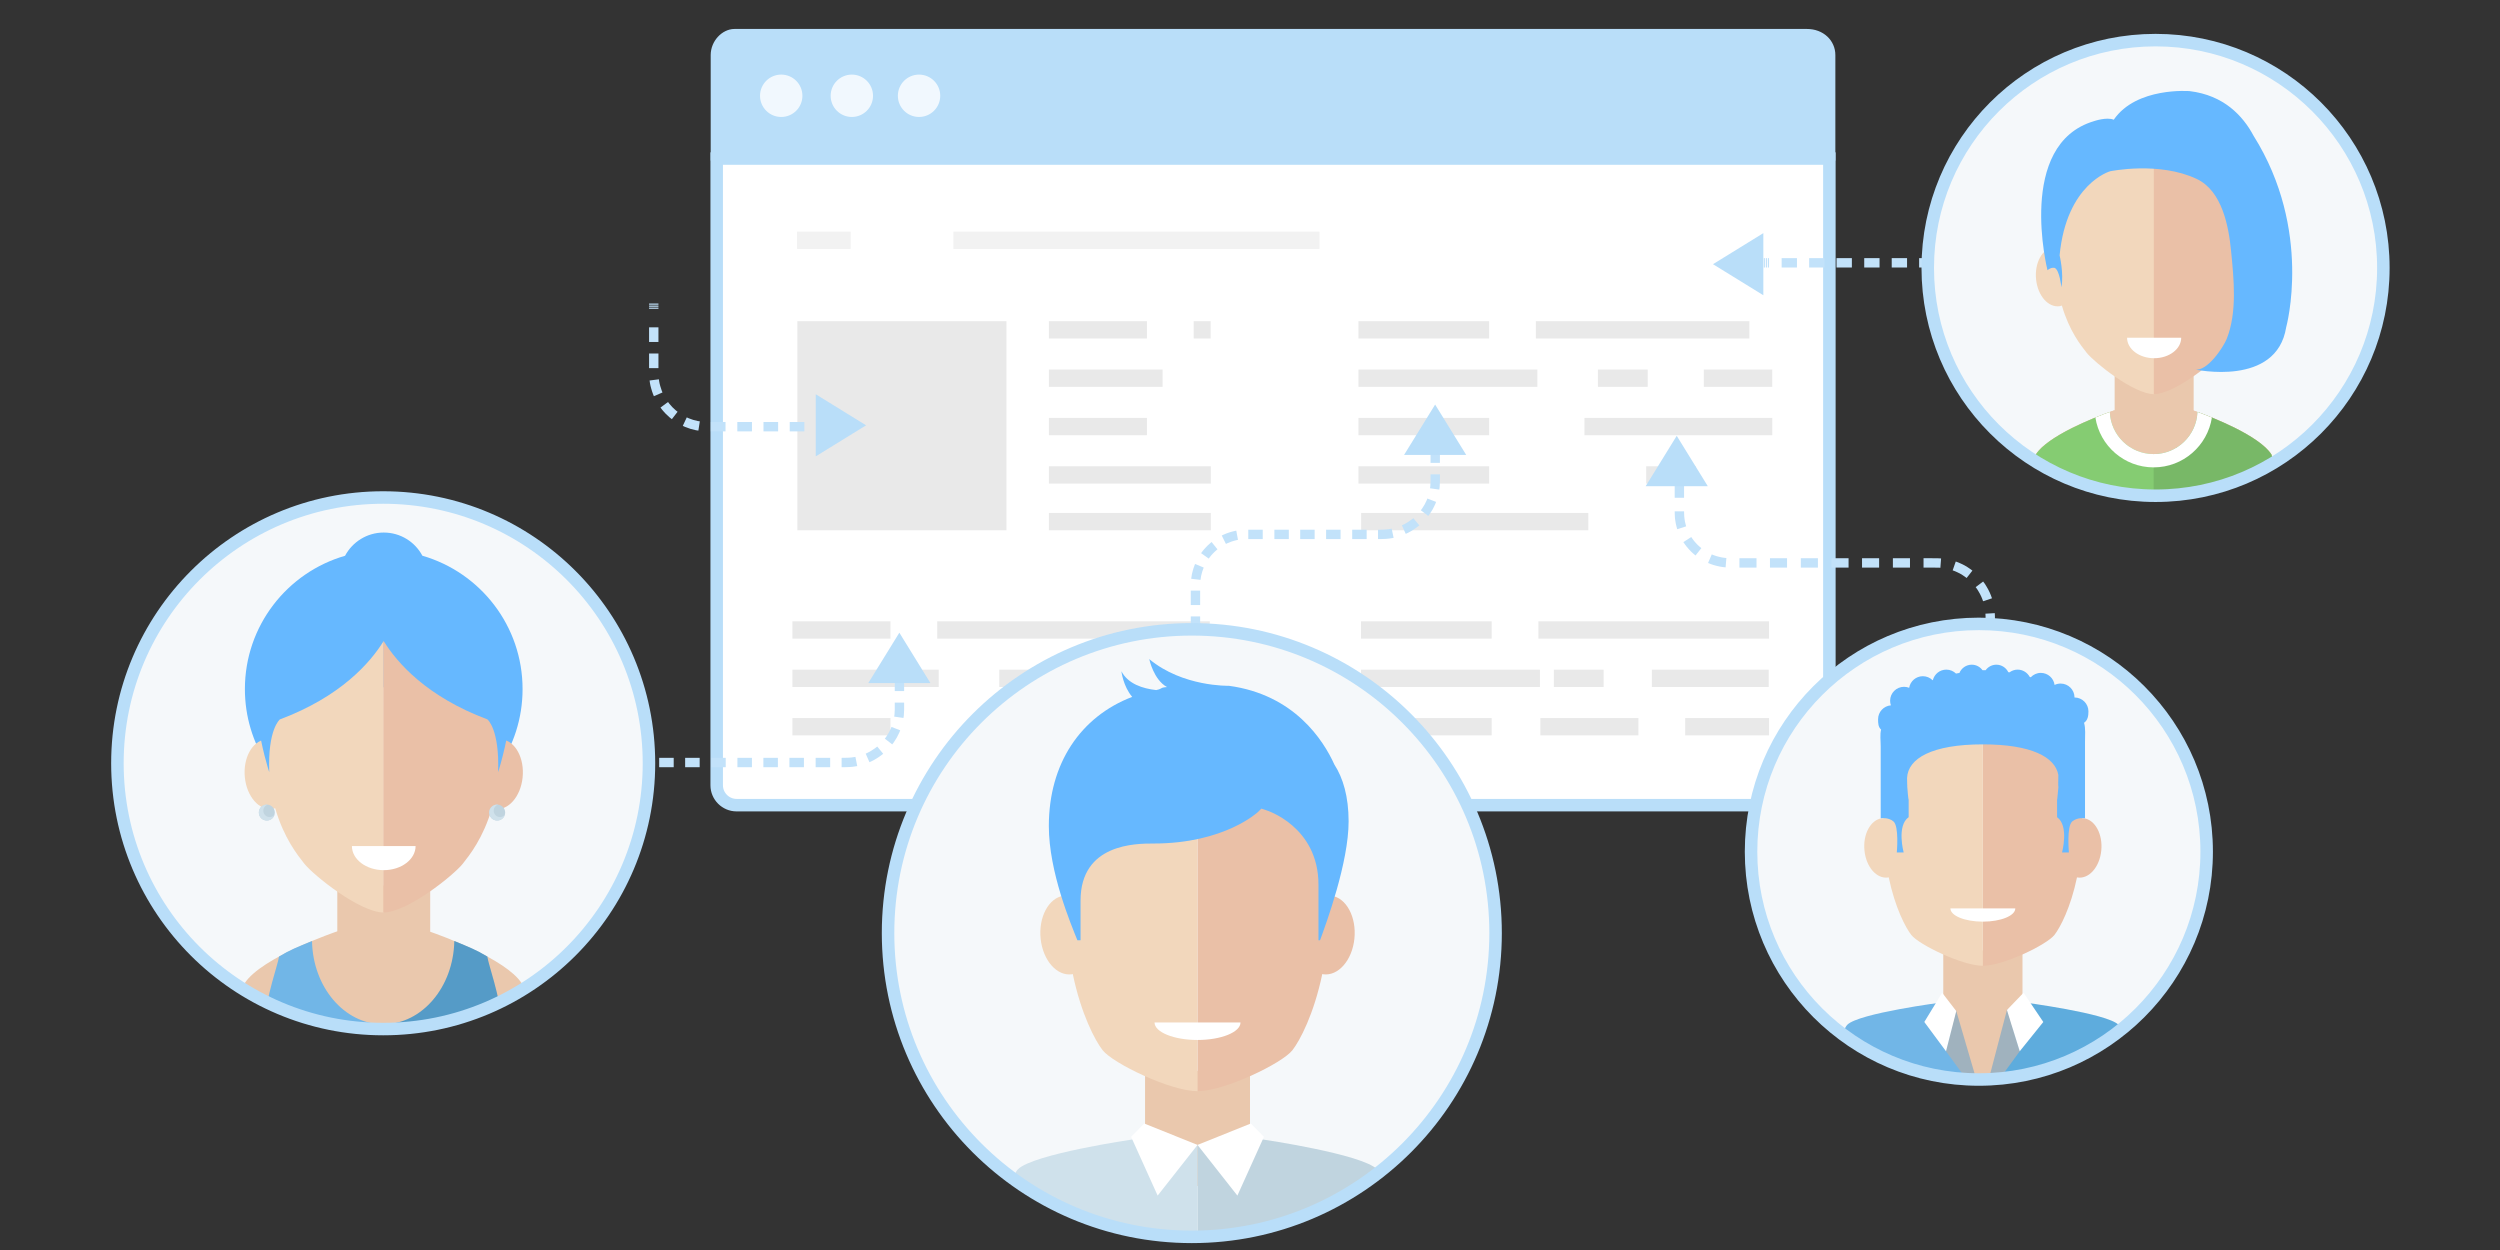 <?xml version="1.0" encoding="utf-8"?>
<!-- Generator: Adobe Illustrator 16.0.0, SVG Export Plug-In . SVG Version: 6.00 Build 0)  -->
<!DOCTYPE svg PUBLIC "-//W3C//DTD SVG 1.1//EN" "http://www.w3.org/Graphics/SVG/1.1/DTD/svg11.dtd">
<svg version="1.1" id="product_experts" xmlns="http://www.w3.org/2000/svg" xmlns:xlink="http://www.w3.org/1999/xlink" x="0px"
	 y="0px" width="400px" height="200px" viewBox="0 0 400 200" enable-background="new 0 0 400 200" xml:space="preserve">
<rect x="0" y="0" width="400" height="200" fill="#333333" stroke="none"/>
<g id="top_browser_47_">
	<path id="browser_viewport_24_" fill="#FFFFFF" stroke="#B9DEF9" stroke-width="2" stroke-miterlimit="10" d="M114.671,125.643
		c0,1.75,1.431,3.181,3.18,3.181h171.666c1.749,0,3.182-1.431,3.182-3.181V25.372H114.671V125.643z"/>
	<path id="top_browser_48_" fill="#B9DEF9" stroke="#B9DEF9" stroke-width="2" stroke-miterlimit="10" d="M289.103,5.633H117.517
		c-1.375,0-2.806,1.431-2.806,3.18v15.888h177.947V8.813C292.658,7.064,291.227,5.633,289.103,5.633z"/>
	<g opacity="0.8">
		<circle id="circle_73_" fill="#FFFFFF" cx="124.995" cy="15.325" r="3.39"/>
		<circle id="circle_72_" fill="#FFFFFF" cx="136.294" cy="15.325" r="3.389"/>
		<circle id="circle_71_" fill="#FFFFFF" cx="147.048" cy="15.325" r="3.389"/>
	</g>
</g>
<g id="content">
	<g>
		<rect x="127.526" y="37.064" opacity="0.6" fill="#E9E9E9" enable-background="new    " width="8.58" height="2.771"/>
		<polygon opacity="0.6" fill="#E9E9E9" enable-background="new    " points="152.537,37.064 152.537,39.835 211.12,39.835 
			211.12,37.064 		"/>
	</g>
	<g>
		<polygon fill="#E9E9E9" points="238.26,54.156 238.26,51.386 217.354,51.386 217.354,54.156 		"/>
		<polygon fill="#E9E9E9" points="279.9,54.156 279.9,51.386 245.738,51.386 245.738,54.156 		"/>
		<polygon fill="#E9E9E9" points="217.354,59.126 217.354,61.896 245.979,61.896 245.979,59.126 		"/>
		<rect x="255.667" y="59.126" fill="#E9E9E9" width="7.966" height="2.77"/>
		<rect x="272.613" y="59.126" fill="#E9E9E9" width="10.946" height="2.77"/>
		<polygon fill="#E9E9E9" points="217.354,66.865 217.354,69.635 238.26,69.635 238.26,66.865 		"/>
		<polygon fill="#E9E9E9" points="253.511,66.865 253.511,69.635 283.561,69.635 283.561,66.865 		"/>
		<polygon fill="#E9E9E9" points="217.354,74.604 217.354,77.375 238.26,77.375 238.26,74.604 		"/>
		<rect x="263.393" y="74.604" fill="#E9E9E9" width="7.961" height="2.771"/>
		<polygon fill="#E9E9E9" points="183.51,54.156 183.51,51.386 167.825,51.386 167.825,54.156 		"/>
		<polygon fill="#E9E9E9" points="190.99,51.386 190.99,54.156 193.732,54.156 193.705,54.156 193.705,51.386 193.732,51.386 		"/>
		<polygon fill="#E9E9E9" points="186.012,61.896 186.012,59.126 167.825,59.126 167.825,61.896 		"/>
		<polygon fill="#E9E9E9" points="183.51,69.635 183.51,66.865 167.825,66.865 167.825,69.635 		"/>
		<polygon fill="#E9E9E9" points="167.825,74.604 167.825,77.375 193.732,77.375 193.732,74.604 		"/>
		<polygon fill="#E9E9E9" points="167.825,82.07 167.825,84.841 193.732,84.841 193.732,82.07 		"/>
		<polygon fill="#E9E9E9" points="142.475,102.182 142.475,99.41 126.789,99.41 126.789,102.182 		"/>
		<polygon fill="#E9E9E9" points="149.955,99.41 149.955,102.182 193.566,102.182 193.566,99.41 		"/>
		<polygon fill="#E9E9E9" points="150.196,109.92 150.196,107.15 126.789,107.15 126.789,109.92 		"/>
		<rect x="159.883" y="107.15" fill="#E9E9E9" width="7.965" height="2.77"/>
		<polygon fill="#E9E9E9" points="193.518,109.92 193.518,107.15 175.564,107.15 175.564,109.92 		"/>
		<polygon fill="#E9E9E9" points="142.475,117.659 142.475,114.889 126.789,114.889 126.789,117.659 		"/>
		<polygon fill="#E9E9E9" points="157.725,117.659 173.413,117.659 173.413,114.889 157.725,114.889 		"/>
		<polygon fill="#E9E9E9" points="180.891,114.889 180.891,117.659 193.566,117.659 193.566,114.889 		"/>
		<polygon fill="#E9E9E9" points="217.784,82.07 217.784,84.841 254.133,84.841 254.133,82.07 		"/>
		<polygon fill="#E9E9E9" points="238.666,102.182 238.666,99.41 217.762,99.41 217.762,102.182 		"/>
		<polygon fill="#E9E9E9" points="271.833,99.41 246.146,99.41 246.146,102.182 254.109,102.182 256.583,102.182 283.046,102.182 
			283.046,99.41 		"/>
		<polygon fill="#E9E9E9" points="230.943,109.92 246.389,109.92 246.389,107.15 217.762,107.15 217.762,109.92 230.702,109.92 		
			"/>
		<rect x="248.619" y="107.15" fill="#E9E9E9" width="7.964" height="2.77"/>
		<polygon fill="#E9E9E9" points="282.998,109.92 282.998,107.15 264.299,107.15 264.299,109.92 		"/>
		<polygon fill="#E9E9E9" points="238.666,117.659 238.666,114.889 217.762,114.889 217.762,117.659 		"/>
		<polygon fill="#E9E9E9" points="246.461,117.659 262.146,117.659 262.146,114.889 256.63,114.889 246.461,114.889 		"/>
		<polygon fill="#E9E9E9" points="269.626,114.889 269.626,117.659 283.046,117.659 283.046,114.889 		"/>
		<rect x="127.578" y="51.386" fill="#E9E9E9" width="33.455" height="33.455"/>
	</g>
</g>
<g>
	<polygon display="none" fill="#B9DEF9" points="174.668,44.859 179.637,36.802 169.699,36.802 	"/>
	<g>
		<g>
			<g>
				<g>
					<g>
						<g>
							<rect x="183.557" y="103.859" fill="none" width="14.998" height="0.981"/>
						</g>
						<rect x="190.523" y="103.932" fill="#C2E2FA" width="1.5" height="0.184"/>
						<rect x="190.523" y="104.259" fill="#C2E2FA" width="1.5" height="0.183"/>
						<rect x="190.523" y="104.585" fill="#C2E2FA" width="1.5" height="0.183"/>
					</g>
				</g>
			</g>
		</g>
		<g>
			<g>
				<g>
					<g>
						<g>
							<path fill="#C2E2FA" d="M190.59,92.604l1.49,0.175c0,0,0.02-0.126,0.049-0.315c0.02-0.19,0.073-0.439,0.145-0.685
								c0.055-0.25,0.14-0.49,0.211-0.668c0.064-0.18,0.108-0.3,0.108-0.3l-1.384-0.579c0,0-0.053,0.145-0.133,0.36
								c-0.085,0.215-0.186,0.505-0.253,0.806c-0.085,0.296-0.149,0.597-0.175,0.826C190.613,92.451,190.59,92.604,190.59,92.604z"
								/>
							<rect x="190.523" y="94.497" fill="#C2E2FA" width="1.5" height="2.311"/>
							<rect x="190.523" y="98.628" fill="#C2E2FA" width="1.5" height="2.312"/>
						</g>
					</g>
					<g>
						<g>
							<rect x="199.725" y="84.754" fill="#C2E2FA" width="2.313" height="1.5"/>
							<path fill="#C2E2FA" d="M195.48,85.685l0.668,1.344c0,0,0.455-0.233,0.94-0.393c0.238-0.092,0.492-0.134,0.675-0.188
								c0.185-0.056,0.313-0.065,0.313-0.065l-0.271-1.475c0,0-0.154,0.014-0.375,0.078c-0.222,0.063-0.527,0.119-0.814,0.228
								C196.027,85.404,195.48,85.686,195.48,85.685z"/>
							<path fill="#C2E2FA" d="M192.175,88.507l1.222,0.87c0,0,0.289-0.424,0.649-0.789c0.163-0.199,0.369-0.354,0.506-0.488
								c0.138-0.134,0.242-0.208,0.242-0.209l-0.94-1.168c0,0.001-0.125,0.092-0.291,0.25c-0.166,0.159-0.41,0.351-0.607,0.586
								C192.523,87.998,192.175,88.506,192.175,88.507z"/>
						</g>
					</g>
					<g>
						<g>
							<rect x="212.176" y="84.754" fill="#C2E2FA" width="2.313" height="1.5"/>
							<rect x="208.031" y="84.754" fill="#C2E2FA" width="2.311" height="1.5"/>
							<rect x="203.9" y="84.754" fill="#C2E2FA" width="2.311" height="1.5"/>
						</g>
					</g>
					<g>
						<g>
							<path fill="#C2E2FA" d="M224.302,84.053l0.616,1.367c0,0,0.594-0.256,1.135-0.608c0.545-0.343,1.043-0.755,1.041-0.756
								l-0.964-1.148c0,0-0.418,0.345-0.875,0.635C224.801,83.839,224.302,84.053,224.302,84.053z"/>
							<path fill="#C2E2FA" d="M220.482,84.754v1.5c0,0,0.55,0.014,1.22-0.031c0.644-0.036,1.276-0.166,1.276-0.166l-0.306-1.469
								c0,0-0.532,0.108-1.071,0.139C221.075,84.765,220.482,84.754,220.482,84.754z"/>
							<rect x="216.352" y="84.754" fill="#C2E2FA" width="2.312" height="1.5"/>
						</g>
					</g>
					<g>
						<g>
							<rect x="228.887" y="71.748" fill="#C2E2FA" width="1.5" height="2.312"/>
							<path fill="#C2E2FA" d="M228.805,78.125l1.484,0.21c0,0,0.031-0.159,0.054-0.4c0.013-0.242,0.028-0.563,0.044-0.886
								c0-0.578,0-1.155,0-1.155h-1.5c0,0,0,0.577,0,1.155c-0.014,0.27-0.027,0.54-0.037,0.742
								C228.831,77.993,228.805,78.125,228.805,78.125z"/>
							<path fill="#C2E2FA" d="M227.328,81.645l1.193,0.907c0,0,0.099-0.128,0.244-0.321c0.129-0.205,0.299-0.479,0.471-0.753
								c0.144-0.289,0.287-0.579,0.395-0.796c0.088-0.227,0.146-0.377,0.146-0.377l-1.399-0.539c0,0-0.049,0.126-0.121,0.314
								c-0.09,0.182-0.21,0.424-0.33,0.665c-0.143,0.229-0.286,0.459-0.394,0.631C227.41,81.537,227.328,81.645,227.328,81.645z"/>
						</g>
					</g>
				</g>
			</g>
		</g>
		<g>
			<g>
				<g>
					<g>
						<rect x="228.887" y="68.937" fill="#C2E2FA" width="1.5" height="0.182"/>
						<rect x="228.887" y="69.262" fill="#C2E2FA" width="1.5" height="0.182"/>
						<rect x="228.887" y="69.586" fill="#C2E2FA" width="1.5" height="0.182"/>
					</g>
				</g>
			</g>
		</g>
	</g>
	<polygon fill="#B9DEF9" points="229.622,64.73 224.652,72.787 234.593,72.787 	"/>
	<g>
		<g>
			<g>
				<g>
					<g>
						<g>
							<rect x="310.724" y="108.859" fill="none" width="14.998" height="0.981"/>
						</g>
						<rect x="317.691" y="108.932" fill="#C2E2FA" width="1.5" height="0.184"/>
						<rect x="317.691" y="109.259" fill="#C2E2FA" width="1.5" height="0.183"/>
						<rect x="317.691" y="109.585" fill="#C2E2FA" width="1.5" height="0.183"/>
					</g>
				</g>
			</g>
		</g>
		<g>
			<g>
				<g>
					<g>
						<g>
							<g>
								<path fill="none" d="M325.722,106.895c0,0,0-3.683,0-7.365v-0.69l-0.008-0.469l-0.029-0.647
									c-0.028-0.857-0.18-1.703-0.343-2.507c-0.347-1.616-0.964-3.036-1.576-4.191c-0.642-1.143-1.299-2.013-1.785-2.595
									c-0.513-0.563-0.805-0.884-0.805-0.884l-10.705,10.504c-0.006,0.004,0.078,0.076,0.152,0.202
									c0.015,0.07,0.069,0.132,0.077,0.211c-0.008,0.042,0.028,0.076,0.012,0.125c0,0.012,0.002,0.023,0.006,0.034
									c0.001,0.019,0.006-0.016,0.006,0.045v0.172v0.689c0,3.683,0,7.366,0,7.366H325.722L325.722,106.895z"/>
							</g>
							<path fill="#C2E2FA" d="M317.294,96.2l1.424-0.472c0,0-0.235-0.729-0.597-1.403c-0.176-0.338-0.388-0.656-0.535-0.901
								c-0.171-0.229-0.284-0.382-0.284-0.382l-1.196,0.904c0,0,0.097,0.129,0.239,0.32c0.121,0.207,0.303,0.473,0.449,0.757
								C317.096,95.59,317.294,96.2,317.294,96.2z"/>
							<path fill="#C2E2FA" d="M317.691,100.891h1.5c0,0,0-0.684,0-1.367c-0.001-0.344-0.002-0.688-0.003-0.945
								c-0.015-0.286-0.023-0.477-0.023-0.477l-1.497,0.087c0,0,0.008,0.159,0.021,0.399c0.001,0.255,0.002,0.596,0.003,0.936
								C317.691,100.207,317.691,100.891,317.691,100.891z"/>
							<rect x="317.691" y="103.044" fill="#C2E2FA" width="1.5" height="2.733"/>
						</g>
					</g>
					<g>
						<g>
							<rect x="302.863" y="89.316" fill="#C2E2FA" width="2.733" height="1.5"/>
							<path fill="#C2E2FA" d="M310.46,90.847l0.114-1.495c-0.093-0.046-2.808-0.035-2.808-0.035v1.5
								C307.768,90.816,310.513,90.809,310.46,90.847z"/>
							<path fill="#C2E2FA" d="M314.662,92.479l0.923-1.182c0,0-0.601-0.471-1.269-0.844c-0.344-0.165-0.682-0.344-0.948-0.446
								c-0.27-0.099-0.447-0.165-0.447-0.165l-0.495,1.416c0,0,0.15,0.055,0.375,0.138c0.226,0.085,0.507,0.238,0.796,0.374
								C314.156,92.084,314.661,92.479,314.662,92.479z"/>
						</g>
					</g>
					<g>
						<g>
							<rect x="288.134" y="89.316" fill="#C2E2FA" width="2.734" height="1.5"/>
							<rect x="293.037" y="89.316" fill="#C2E2FA" width="2.734" height="1.5"/>
							<rect x="297.925" y="89.316" fill="#C2E2FA" width="2.734" height="1.5"/>
						</g>
					</g>
					<g>
						<g>
							<path fill="#C2E2FA" d="M276.096,90.779l0.123-1.494c0,0-0.605-0.047-1.189-0.2c-0.59-0.135-1.146-0.381-1.146-0.382
								l-0.595,1.377c0,0,0.668,0.297,1.376,0.46C275.368,90.725,276.096,90.78,276.096,90.779z"/>
							<rect x="278.309" y="89.316" fill="#C2E2FA" width="2.733" height="1.5"/>
							<rect x="283.195" y="89.316" fill="#C2E2FA" width="2.733" height="1.5"/>
						</g>
					</g>
					<g>
						<g>
							<rect x="267.951" y="76.91" fill="#C2E2FA" width="1.5" height="2.734"/>
							<path fill="#C2E2FA" d="M268.354,84.672l1.43-0.455c0,0-0.038-0.146-0.096-0.364c-0.067-0.215-0.121-0.511-0.16-0.809
								c-0.064-0.295-0.045-0.599-0.067-0.823c-0.019-0.216-0.005-0.416-0.009-0.406h-1.5c0,0-0.01,0.16,0.009,0.438
								c0.024,0.272,0.009,0.64,0.081,0.998c0.049,0.361,0.115,0.72,0.195,0.981C268.309,84.495,268.354,84.672,268.354,84.672z"/>
							<path fill="#C2E2FA" d="M271.282,88.88l0.932-1.175c0-0.001-0.12-0.091-0.286-0.246c-0.175-0.146-0.396-0.353-0.593-0.582
								c-0.413-0.442-0.735-0.954-0.735-0.954l-1.261,0.813c0,0,0.392,0.618,0.888,1.149c0.237,0.275,0.502,0.523,0.711,0.7
								C271.139,88.771,271.283,88.88,271.282,88.88z"/>
						</g>
					</g>
				</g>
			</g>
		</g>
		<g>
			<g>
				<g>
					<g>
						<g>
							<rect x="260.982" y="73.864" fill="none" width="14.998" height="0.978"/>
						</g>
						<rect x="267.951" y="73.937" fill="#C2E2FA" width="1.5" height="0.182"/>
						<rect x="267.951" y="74.262" fill="#C2E2FA" width="1.5" height="0.182"/>
						<rect x="267.951" y="74.586" fill="#C2E2FA" width="1.5" height="0.182"/>
					</g>
				</g>
			</g>
		</g>
	</g>
	<polygon fill="#B9DEF9" points="268.277,69.73 273.246,77.787 263.307,77.787 	"/>
	<polygon fill="#B9DEF9" points="274.076,42.27 282.135,37.301 282.135,47.24 	"/>
	<g>
		<g>
			<g>
				<g>
					<g>
						<g>
							<rect x="101.576" y="114.286" fill="none" width="0.981" height="14.998"/>
						</g>
						<rect x="102.303" y="121.254" fill="#C2E2FA" width="0.182" height="1.5"/>
						<rect x="101.976" y="121.254" fill="#C2E2FA" width="0.182" height="1.5"/>
						<rect x="101.65" y="121.254" fill="#C2E2FA" width="0.182" height="1.5"/>
					</g>
				</g>
			</g>
		</g>
		<g>
			<g>
				<g>
					<g>
						<g>
							<rect x="113.79" y="121.254" fill="#C2E2FA" width="2.324" height="1.5"/>
							<rect x="109.623" y="121.254" fill="#C2E2FA" width="2.324" height="1.5"/>
							<rect x="105.469" y="121.254" fill="#C2E2FA" width="2.323" height="1.5"/>
						</g>
					</g>
					<g>
						<g>
							<rect x="126.307" y="121.254" fill="#C2E2FA" width="2.323" height="1.5"/>
							<rect x="122.14" y="121.254" fill="#C2E2FA" width="2.323" height="1.5"/>
							<rect x="117.986" y="121.254" fill="#C2E2FA" width="2.323" height="1.5"/>
						</g>
					</g>
					<g>
						<g>
							<path fill="#C2E2FA" d="M138.51,120.583l0.604,1.373c0,0,0.146-0.069,0.366-0.173c0.225-0.096,0.502-0.262,0.779-0.432
								c0.554-0.334,1.056-0.748,1.055-0.748l-0.955-1.156c0,0-0.422,0.347-0.887,0.629c-0.232,0.141-0.465,0.283-0.654,0.361
								C138.633,120.525,138.51,120.583,138.51,120.583z"/>
							<path fill="#C2E2FA" d="M134.657,121.254v1.5c0,0,0.145,0,0.363,0c0.206,0.005,0.524-0.007,0.853-0.025
								c0.324-0.006,0.645-0.052,0.885-0.092c0.24-0.037,0.4-0.062,0.4-0.062l-0.29-1.472c0,0-0.134,0.02-0.336,0.049
								c-0.202,0.035-0.471,0.076-0.744,0.078c-0.269,0.017-0.543,0.027-0.768,0.022
								C134.802,121.254,134.657,121.254,134.657,121.254z"/>
							<rect x="130.503" y="121.254" fill="#C2E2FA" width="2.324" height="1.5"/>
						</g>
					</g>
					<g>
						<g>
							<rect x="143.16" y="108.247" fill="#C2E2FA" width="1.5" height="2.323"/>
							<path fill="#C2E2FA" d="M143.072,114.656l1.484,0.216c0,0,0.023-0.161,0.058-0.403c0.012-0.242,0.029-0.568,0.046-0.893
								c0-0.581,0-1.162,0-1.162h-1.5c0,0,0,0.581,0,1.162c-0.014,0.271-0.028,0.541-0.039,0.744
								C143.092,114.521,143.072,114.656,143.072,114.656z"/>
							<path fill="#C2E2FA" d="M141.57,118.186l1.188,0.916c0,0,0.098-0.129,0.245-0.322c0.142-0.197,0.305-0.479,0.477-0.754
								c0.159-0.283,0.292-0.58,0.402-0.799c0.101-0.222,0.151-0.377,0.151-0.377l-1.397-0.545c0,0-0.04,0.129-0.125,0.313
								c-0.093,0.181-0.204,0.43-0.336,0.666c-0.146,0.229-0.28,0.466-0.399,0.631C141.653,118.077,141.57,118.186,141.57,118.186z"
								/>
						</g>
					</g>
				</g>
			</g>
		</g>
		<g>
			<g>
				<g>
					<g>
						<rect x="143.16" y="105.438" fill="#C2E2FA" width="1.5" height="0.183"/>
						<rect x="143.16" y="105.764" fill="#C2E2FA" width="1.5" height="0.182"/>
						<rect x="143.16" y="106.088" fill="#C2E2FA" width="1.5" height="0.182"/>
					</g>
				</g>
			</g>
		</g>
	</g>
	<polygon fill="#B9DEF9" points="143.896,101.23 138.926,109.289 148.866,109.289 	"/>
	<g>
		<g>
			<g>
				<g>
					<g>
						<rect x="103.851" y="49.222" fill="#C2E2FA" width="1.5" height="0.182"/>
						<rect x="103.851" y="48.895" fill="#C2E2FA" width="1.5" height="0.183"/>
						<rect x="103.851" y="48.568" fill="#C2E2FA" width="1.5" height="0.183"/>
					</g>
				</g>
			</g>
		</g>
		<g>
			<g>
				<g>
					<g>
						<g>
							<path fill="#C2E2FA" d="M105.421,60.689l-1.488,0.191c0,0,0.069,0.652,0.259,1.281c0.169,0.631,0.429,1.233,0.429,1.233
								l1.376-0.599c0,0-0.217-0.505-0.359-1.034C105.478,61.236,105.421,60.689,105.421,60.689z"/>
							<rect x="103.851" y="56.56" fill="#C2E2FA" width="1.5" height="2.342"/>
							<rect x="103.851" y="52.374" fill="#C2E2FA" width="1.5" height="2.342"/>
						</g>
					</g>
					<g>
						<g>
							<rect x="113.741" y="67.52" fill="#C2E2FA" width="2.342" height="1.5"/>
							<path fill="#C2E2FA" d="M109.884,66.78l-0.636,1.358c0,0,0.145,0.077,0.371,0.17c0.23,0.083,0.535,0.204,0.845,0.305
								c0.317,0.081,0.634,0.161,0.872,0.221c0.243,0.038,0.404,0.063,0.404,0.063l0.231-1.482c0,0-0.135-0.021-0.338-0.051
								c-0.199-0.051-0.464-0.118-0.73-0.186c-0.258-0.093-0.515-0.186-0.708-0.255C110.004,66.846,109.884,66.78,109.884,66.78z"/>
							<path fill="#C2E2FA" d="M106.885,64.32l-1.207,0.891c0,0,0.098,0.13,0.245,0.326c0.15,0.193,0.378,0.427,0.596,0.67
								c0.228,0.233,0.478,0.444,0.657,0.61c0.184,0.161,0.32,0.252,0.32,0.252l0.917-1.187c0,0-0.115-0.076-0.27-0.211
								c-0.149-0.142-0.361-0.317-0.552-0.513c-0.181-0.206-0.375-0.401-0.501-0.563C106.967,64.43,106.885,64.32,106.885,64.32z"/>
						</g>
					</g>
					<g>
						<g>
							<rect x="126.357" y="67.52" fill="#C2E2FA" width="2.342" height="1.5"/>
							<rect x="122.158" y="67.52" fill="#C2E2FA" width="2.341" height="1.5"/>
							<rect x="117.971" y="67.52" fill="#C2E2FA" width="2.342" height="1.5"/>
						</g>
					</g>
				</g>
			</g>
		</g>
		<g>
			<g>
				<g>
					<g>
						<g>
							<rect x="130.603" y="60.552" fill="none" width="0.981" height="14.998"/>
						</g>
						<rect x="131.329" y="67.52" fill="#C2E2FA" width="0.182" height="1.5"/>
						<rect x="131.002" y="67.52" fill="#C2E2FA" width="0.182" height="1.5"/>
						<rect x="130.677" y="67.52" fill="#C2E2FA" width="0.182" height="1.5"/>
					</g>
				</g>
			</g>
		</g>
	</g>
	<g>
		<g>
			<g>
				<g>
					<g>
						<g>
							<rect x="316.401" y="60.845" fill="none" width="14.998" height="0.983"/>
						</g>
						<rect x="323.369" y="60.917" fill="#C2E2FA" width="1.5" height="0.183"/>
						<rect x="323.369" y="61.245" fill="#C2E2FA" width="1.5" height="0.183"/>
						<rect x="323.369" y="61.571" fill="#C2E2FA" width="1.5" height="0.182"/>
					</g>
				</g>
			</g>
		</g>
		<g>
			<g>
				<g>
					<g>
						<g>
							<g>
								<path fill="none" d="M331.399,58.904c0,0,0-3.303,0-6.606c0-0.413,0-0.826,0-1.232v-0.304l-0.011-0.445
									c-0.02-0.377-0.039-0.75-0.059-1.118c-0.146-1.465-0.459-2.823-0.875-3.926c-0.389-1.116-0.856-1.984-1.196-2.575
									c-0.358-0.583-0.563-0.915-0.563-0.915l-12.437,8.384c-0.009,0.004,0.048,0.08,0.086,0.189
									c0.034,0.051,0.025,0.118,0.048,0.19c0.003,0.559,0.006,1.155,0.009,1.751c0,3.303,0,6.606,0,6.606L331.399,58.904
									L331.399,58.904z"/>
							</g>
							<path fill="#C2E2FA" d="M323.235,49.225l1.476-0.27c0,0-0.125-0.675-0.346-1.324c-0.211-0.653-0.535-1.258-0.535-1.258
								l-1.333,0.688c0,0,0.271,0.507,0.449,1.055C323.13,48.659,323.235,49.225,323.235,49.225z"/>
							<rect x="323.369" y="51.066" fill="#C2E2FA" width="1.5" height="2.453"/>
							<rect x="323.369" y="55.451" fill="#C2E2FA" width="1.5" height="2.453"/>
						</g>
					</g>
					<g>
						<g>
							<rect x="311.489" y="41.301" fill="#C2E2FA" width="2.452" height="1.5"/>
							<path fill="#C2E2FA" d="M318.11,43.245l0.495-1.416c0.001,0-0.157-0.069-0.405-0.137c-0.249-0.06-0.577-0.163-0.914-0.223
								c-0.675-0.13-1.359-0.15-1.359-0.151l-0.062,1.499c0,0,0.575,0.017,1.14,0.125c0.282,0.049,0.557,0.138,0.766,0.187
								C317.979,43.185,318.11,43.245,318.11,43.245z"/>
							<path fill="#C2E2FA" d="M321.463,45.531l1.136-0.98c0,0-0.439-0.525-0.965-0.966c-0.516-0.448-1.094-0.816-1.094-0.816
								l-0.808,1.264c0,0,0.483,0.31,0.919,0.686C321.093,45.089,321.463,45.531,321.463,45.531z"/>
						</g>
					</g>
					<g>
						<g>
							<rect x="298.276" y="41.301" fill="#C2E2FA" width="2.451" height="1.5"/>
							<rect x="302.675" y="41.301" fill="#C2E2FA" width="2.453" height="1.5"/>
							<rect x="307.06" y="41.301" fill="#C2E2FA" width="2.452" height="1.5"/>
						</g>
					</g>
					<g>
						<g>
							<rect x="285.064" y="41.301" fill="#C2E2FA" width="2.451" height="1.5"/>
							<rect x="289.463" y="41.301" fill="#C2E2FA" width="2.452" height="1.5"/>
							<rect x="293.847" y="41.301" fill="#C2E2FA" width="2.452" height="1.5"/>
						</g>
					</g>
				</g>
			</g>
		</g>
		<g>
			<g>
				<g>
					<g>
						<g>
							<rect x="282.135" y="34.771" fill="none" width="0.982" height="14.998"/>
						</g>
						<rect x="282.207" y="41.301" fill="#C2E2FA" width="0.183" height="1.5"/>
						<rect x="282.534" y="41.301" fill="#C2E2FA" width="0.183" height="1.5"/>
						<rect x="282.86" y="41.301" fill="#C2E2FA" width="0.183" height="1.5"/>
					</g>
				</g>
			</g>
		</g>
	</g>
	<polygon fill="#B9DEF9" points="138.576,68.051 130.518,73.02 130.518,63.08 	"/>
	<g>
		<g>
			<g>
				<circle id="SVGID_1_" fill="#F5F8FA" cx="61.31" cy="122.125" r="42.524"/>
			</g>
			<g>
				<defs>
					<circle id="SVGID_9_" cx="61.31" cy="122.125" r="42.524"/>
				</defs>
				<clipPath id="SVGID_10_">
					<use xlink:href="#SVGID_9_"  overflow="visible"/>
				</clipPath>
				<g clip-path="url(#SVGID_10_)">
					<rect x="41.921" y="127.467" display="none" fill="#66B8FF" width="39.925" height="32.688"/>
					<path fill="#66B8FF" d="M67.585,88.916c0.001,0.007,0.001,0.007,0.001,0.007c-1.179-2.215-3.506-3.716-6.188-3.716
						s-5.013,1.508-6.193,3.721c0.005-0.005,0.005-0.005,0.005-0.005c-9.258,2.673-16.026,11.208-16.026,21.328
						c0,4.427,1.299,8.542,3.527,12.006c0.021-0.173,0.071-0.344,0.143-0.503c0.255,0.49,0.566,0.993,0.943,1.499
						c0.544-4.478,2.185-7.72,5.02-8.958c5.037-2.188,7.111-0.152,12.947-4.629c1.21-0.932,2.142-2.195,2.81-3.57
						c0.628,5.365,3.714,12.782,15.087,16.85c0.009-0.026,0.016-0.055,0.022-0.081c2.478-3.578,3.929-7.929,3.929-12.612
						C83.611,100.131,76.842,91.596,67.585,88.916z"/>
					<path fill="#EAC8AD" d="M83.477,157.337c-2.509-3.921-13.115-7.728-14.645-8.26v-7.417H53.968v7.351
						c0,0-12.126,4.099-14.833,8.326c-2.252,6.706-2.869,21.738-2.869,21.738h25.039h25.039
						C86.344,179.075,85.728,164.043,83.477,157.337z"/>
					<path fill="#F2D7BC" d="M61.398,96.492c-7.024,0-18.018,3.891-18.601,21.822c-0.116,0.002-0.231-0.019-0.351,0
						c-2.121,0.289-3.586,3.014-3.268,6.086c0.319,3.072,2.297,5.326,4.421,5.033c0.149-0.019,0.287-0.076,0.431-0.119
						c1.403,4.817,3.607,7.531,4.639,8.85C50.124,140.016,57.573,146,61.4,146C61.398,126.568,61.398,96.492,61.398,96.492z"/>
					<path fill="#EAC0A7" d="M80.351,118.314c-0.138-0.019-0.271,0-0.408,0.002c-0.581-17.935-11.577-21.824-18.601-21.824
						c0,0,0,30.076,0,49.508c3.824,0,11.275-5.984,12.729-7.836c1.03-1.318,3.238-4.037,4.644-8.868
						c0.159,0.056,0.315,0.118,0.483,0.14c2.126,0.291,4.105-1.963,4.42-5.033C83.937,121.328,82.474,118.604,80.351,118.314z"/>
					<path fill="#FFFFFF" d="M61.398,139.225c2.814,0,5.096-1.728,5.096-3.855H56.306C56.306,137.497,58.584,139.225,61.398,139.225
						z"/>
					<path fill="#66B8FF" d="M79.549,99.108c0,0-6.586-9.179-17.665-7.772c0,0-0.207,0.109-0.497,0.352
						c-0.291-0.242-0.496-0.352-0.496-0.352c-11.081-1.406-17.668,7.772-17.668,7.772c-5.433,8.613-0.143,24.443-0.143,24.443
						c-0.266-6.873,1.698-8.443,1.698-8.443c9.724-3.646,14.442-9.045,16.608-12.543c2.163,3.498,6.883,8.896,16.607,12.543
						c0,0,1.962,1.57,1.7,8.443C79.694,123.552,84.984,107.723,79.549,99.108z"/>
					<path fill="#71B6E7" d="M61.305,163.883c-6.206,0-11.249-5.938-11.384-13.322c-2.452,1.023-3.449,1.373-5.277,2.485
						c-0.218,1.491-1.859,5.593-2.624,11.771c-0.755,6.086,1.014,14.26,1.014,14.26h18.271V163.883z"/>
					<path fill="#5EACDD" d="M61.305,163.883c6.208,0,11.25-5.938,11.385-13.322c2.456,1.023,3.452,1.373,5.281,2.485
						c0.215,1.491,1.857,5.593,2.623,11.771c0.75,6.086-1.016,14.26-1.016,14.26H61.306L61.305,163.883L61.305,163.883z"/>
					<path opacity="0.1" enable-background="new    " d="M61.305,163.883c6.208,0,11.25-5.938,11.385-13.322
						c2.456,1.023,3.452,1.373,5.281,2.485c0.215,1.491,1.857,5.593,2.623,11.771c0.75,6.086-1.016,14.26-1.016,14.26H61.306
						L61.305,163.883L61.305,163.883z"/>
					<g>
						<path fill="#C0D4DF" d="M43.969,130.009c0,0.706-0.569,1.28-1.279,1.28c-0.705,0-1.277-0.574-1.277-1.28
							s0.572-1.272,1.277-1.272C43.399,128.734,43.969,129.303,43.969,130.009z"/>
						<path fill="#CFE1EB" d="M43.859,130.439c-0.191,0.186-0.45,0.291-0.717,0.291c-0.268,0-0.526-0.105-0.714-0.291
							c-0.19-0.191-0.296-0.449-0.296-0.719v-0.013c0-0.271,0.105-0.524,0.296-0.717c0.116-0.113,0.261-0.204,0.42-0.252
							c-0.053-0.005-0.104-0.005-0.159-0.005c-0.705,0-1.277,0.566-1.277,1.272s0.572,1.28,1.277,1.28
							c0.582,0,1.072-0.387,1.228-0.916C43.898,130.393,43.879,130.415,43.859,130.439z"/>
					</g>
					<g>
						<path fill="#C0D4DF" d="M80.829,130.009c0,0.706-0.574,1.28-1.28,1.28c-0.705,0-1.276-0.574-1.276-1.28
							s0.571-1.272,1.276-1.272C80.255,128.734,80.829,129.303,80.829,130.009z"/>
						<path fill="#CFE1EB" d="M80.715,130.439c-0.188,0.186-0.444,0.291-0.715,0.291c-0.266,0-0.525-0.105-0.714-0.291
							c-0.188-0.191-0.296-0.449-0.296-0.719v-0.013c0-0.271,0.107-0.524,0.296-0.717c0.118-0.113,0.263-0.204,0.422-0.252
							c-0.053-0.005-0.104-0.005-0.159-0.005c-0.705,0-1.276,0.566-1.276,1.272s0.571,1.28,1.276,1.28
							c0.582,0,1.07-0.387,1.228-0.916C80.758,130.393,80.737,130.415,80.715,130.439z"/>
					</g>
				</g>
			</g>
			<g>
				
					<circle id="SVGID_2_" fill="none" stroke="#B9DEF9" stroke-width="2" stroke-miterlimit="10" cx="61.31" cy="122.125" r="42.524"/>
			</g>
		</g>
	</g>
	<g>
		<g>
			<circle id="SVGID_3_" fill="#F5F8FA" cx="316.617" cy="136.273" r="36.449"/>
		</g>
		<g>
			<defs>
				<circle id="SVGID_11_" cx="316.617" cy="136.273" r="36.449"/>
			</defs>
			<clipPath id="SVGID_12_">
				<use xlink:href="#SVGID_11_"  overflow="visible"/>
			</clipPath>
			<g clip-path="url(#SVGID_12_)">
				<polygon fill="#EAC8AD" points="323.597,165.975 317.406,180.984 310.923,165.975 310.923,152.076 323.597,152.076 				"/>
				<path fill="#71B6E7" d="M310.923,160.355c0,0-13.588,1.763-15.364,3.615c-1.555,1.614-4.771,17.073-5.522,20.471
					c21.154,0,27.223,0,27.223,0v-8.155L310.923,160.355z"/>
				<path fill="#5EACDD" d="M323.597,160.355c0,0,13.585,1.763,15.364,3.615c1.548,1.614,4.768,17.073,5.516,20.471
					c-21.155,0-27.219,0-27.219,0v-8.155L323.597,160.355z"/>
				<path fill="#EAC0A7" d="M333.416,130.921c-0.101-0.014-0.197,0.003-0.297,0.003c-0.496-15.293-9.871-18.607-15.861-18.607
					c0,0,0,25.642,0,42.209c3.264,0,10.215-3.36,11.455-4.938c0.904-1.157,2.598-4.36,3.609-9.216
					c0.038,0.009,0.071,0.027,0.108,0.031c1.812,0.246,3.507-1.672,3.772-4.291C336.473,133.491,335.225,131.169,333.416,130.921z"
					/>
				<path fill="#F2D7BC" d="M301.396,130.924c-0.098,0-0.194-0.017-0.294-0.003c-1.814,0.248-3.063,2.57-2.785,5.19
					c0.267,2.619,1.952,4.537,3.763,4.291c0.041-0.006,0.076-0.023,0.113-0.032c1.01,4.854,2.703,8.058,3.608,9.216
					c1.237,1.578,8.193,4.939,11.455,4.939c0-16.568,0-42.211,0-42.211C311.27,112.314,301.893,115.631,301.396,130.924z"/>
				<path fill="#66B8FF" d="M334.151,113.824c0-1.23-0.998-2.227-2.229-2.227c0-1.23-0.998-2.229-2.227-2.229
					c-0.348,0-0.67,0.08-0.962,0.221c-0.147-1.088-1.079-1.928-2.205-1.928c-0.635,0-1.201,0.274-1.606,0.7
					c-0.055-0.016-0.108-0.034-0.164-0.053c-0.38-0.688-1.097-1.17-1.942-1.17c-0.487,0-0.932,0.17-1.298,0.437
					c-0.065-0.011-0.126-0.019-0.19-0.027c-0.347-0.707-1.066-1.198-1.909-1.198c-0.709,0-1.331,0.348-1.719,0.881
					c-0.275-0.006-0.441-0.004-0.441-0.004s-0.032,0.002-0.06,0.004c-0.389-0.533-1.01-0.881-1.718-0.881
					c-0.89,0-1.648,0.545-1.972,1.317c-0.181,0.033-0.359,0.065-0.55,0.104c-0.398-0.39-0.945-0.631-1.548-0.631
					c-1.043,0-1.911,0.715-2.155,1.682c-0.013,0.005-0.025,0.008-0.04,0.016c-0.398-0.396-0.949-0.645-1.559-0.645
					c-1.104,0-2.017,0.803-2.193,1.854c-0.255-0.101-0.53-0.157-0.818-0.157c-1.23,0-2.229,0.998-2.229,2.229
					c0,0.259,0.046,0.508,0.128,0.737c-1.147,0.088-2.054,1.049-2.054,2.218c0,0.663,0.026,1.251,0.484,1.659
					c-0.207,0.83-0.063,1.725-0.063,2.709c0,4.929,0,11.486,0,11.486s1.188-0.212,2.042,0.504c0.921,0.771,0.533,4.965,0.533,4.965
					h1.099c0,0-1.16-4.271,0.798-5.648c0-2.133,0-2.755,0-2.755s-0.07-0.071-0.228-2.177c0.006-0.006,0.011-0.008,0.014-0.012
					c0,0-0.041-0.533-0.041-1.308c0.131-3.161,3.996-5.397,12.129-5.397c7.713,0,11.592,2.012,12.079,4.918
					c-0.03,1.039-0.036,1.852,0.009,1.891c-0.164,2.014-0.215,2.085-0.215,2.085s0,0.624,0,2.755
					c1.955,1.379,0.794,5.648,0.794,5.648h1.1c0,0-0.385-4.192,0.532-4.965c0.851-0.716,2.046-0.504,2.046-0.504s0-7.281,0-12.21
					c0-1.133,0.113-2.151-0.154-3.071C334.026,115.25,334.151,114.585,334.151,113.824z"/>
				<g>
					<polygon fill="#A0B2BE" points="317.258,176.286 312.949,161.57 311.362,168.206 					"/>
					<polygon fill="#FFFFFF" points="310.742,158.836 313.001,161.771 311.362,168.206 307.888,163.518 					"/>
				</g>
				<g>
					<polygon fill="#A0B2BE" points="317.258,176.286 321.16,161.396 323.156,168.206 					"/>
					<polygon fill="#FFFFFF" points="323.771,158.836 321.111,161.598 323.156,168.206 326.928,163.518 					"/>
				</g>
				<path fill="#FFFFFF" d="M317.258,147.464c2.868,0,5.19-0.946,5.19-2.118h-10.382
					C312.066,146.518,314.387,147.464,317.258,147.464z"/>
			</g>
		</g>
		<g>
			
				<circle id="SVGID_4_" fill="none" stroke="#B9DEF9" stroke-width="2" stroke-miterlimit="10" cx="316.617" cy="136.273" r="36.449"/>
		</g>
	</g>
	<g>
		<g>
			<circle id="SVGID_5_" fill="#F5F8FA" cx="190.691" cy="149.295" r="48.602"/>
		</g>
		<g>
			<defs>
				<circle id="SVGID_13_" cx="190.691" cy="149.295" r="48.602"/>
			</defs>
			<clipPath id="SVGID_14_">
				<use xlink:href="#SVGID_13_"  overflow="visible"/>
			</clipPath>
			<g clip-path="url(#SVGID_14_)">
				<g>
					<rect x="183.208" y="171.348" fill="#EAC8AD" width="16.791" height="18.41"/>
					<path fill="#C0D4DF" d="M202.034,182.316c0,0,15.965,2.336,18.321,4.793c2.06,2.139,6.324,22.619,7.312,27.115
						c-28.024,0-36.063,0-36.063,0v-31.037L202.034,182.316z"/>
					<path fill="#EAC0A7" d="M213.01,143.314c-0.132-0.019-0.261,0.004-0.391,0.004c-0.659-20.258-13.078-24.653-21.014-24.653
						c0,0,0,33.974,0,55.925c4.318,0,13.535-4.455,15.178-6.549c1.197-1.529,3.441-5.768,4.781-12.2
						c0.051,0.011,0.097,0.036,0.148,0.043c2.395,0.324,4.633-2.22,4.992-5.687C217.063,146.725,215.408,143.646,213.01,143.314z"/>
					<path fill="#F2D7BC" d="M170.59,143.318c-0.132,0-0.261-0.021-0.395-0.004c-2.396,0.33-4.052,3.408-3.694,6.883
						c0.363,3.467,2.596,6.011,4.996,5.687c0.051-0.005,0.097-0.032,0.146-0.043c1.339,6.433,3.582,10.671,4.783,12.2
						c1.643,2.094,10.854,6.549,15.18,6.549c0-21.951,0-55.925,0-55.925C183.671,118.665,171.248,123.061,170.59,143.318z"/>
					<path fill="#CFE1EB" d="M181.173,182.316c0,0-15.969,2.336-18.325,4.793c-2.052,2.139-6.319,22.619-7.307,27.115
						c28.027,0,36.061,0,36.061,0v-31.037L181.173,182.316z"/>
					<polygon fill="#FFFFFF" points="191.604,183.188 183.079,179.76 180.977,181.893 185.223,191.295 					"/>
					<polygon fill="#FFFFFF" points="191.604,183.188 200.127,179.76 202.229,181.893 197.982,191.295 					"/>
				</g>
				<path fill="#66B8FF" d="M213.496,122.32c-1.738-3.842-6.378-11.176-16.883-12.594c0,0-7.377,0.192-12.733-4.271
					c0,0,0.69,3.305,2.843,4.475c-1.205,0.086-0.613,0.254-1.736,0.482c-2.174-0.242-4.512-0.996-5.563-3.016
					c0,0,0.264,2.383,1.725,4.105c-8.256,3.165-13.335,10.646-13.335,20.669c0,7.358,3.553,15.731,4.568,18.271h0.506V144.1
					c0-9.136,8.882-9.136,11.671-9.136c11.422,0,16.75-5.075,16.75-5.075l0.508-0.51l0.762,0.253c0,0,8.377,2.54,8.377,11.929v8.883
					h0.252c1.018-2.788,4.57-12.434,4.57-19.031C215.775,127.443,214.889,124.479,213.496,122.32z"/>
				<path fill="#FFFFFF" d="M191.605,166.396c3.797,0,6.879-1.256,6.879-2.806h-13.76
					C184.725,165.141,187.805,166.396,191.605,166.396z"/>
			</g>
		</g>
		<g>
			
				<circle id="SVGID_6_" fill="none" stroke="#B9DEF9" stroke-width="2" stroke-miterlimit="10" cx="190.691" cy="149.295" r="48.602"/>
		</g>
	</g>
	<g>
		<g>
			<circle id="SVGID_7_" fill="#F5F8FA" cx="344.889" cy="42.869" r="36.449"/>
		</g>
		<g>
			<defs>
				<circle id="SVGID_15_" cx="344.889" cy="42.869" r="36.449"/>
			</defs>
			<clipPath id="SVGID_16_">
				<use xlink:href="#SVGID_15_"  overflow="visible"/>
			</clipPath>
			<g clip-path="url(#SVGID_16_)">
				<g>
					<path fill="#EAC8AD" d="M363.428,72.712c-2.133-3.336-11.155-6.571-12.443-7.022v-6.305h-12.643v6.252
						c0,0-10.307,3.479-12.606,7.075c-1.917,5.701-2.439,18.479-2.439,18.479h21.287h21.287
						C365.869,91.191,365.342,78.413,363.428,72.712z"/>
					<path fill="#F2D7BC" d="M328.849,39.537c-0.099,0-0.195-0.017-0.298-0.003c-1.805,0.251-3.049,2.565-2.777,5.179
						c0.271,2.609,1.951,4.527,3.757,4.281c0.128-0.019,0.246-0.068,0.369-0.107c1.191,4.099,3.064,6.404,3.942,7.525
						c1.234,1.571,7.568,6.658,10.822,6.658c0-16.519,0-42.089,0-42.089C338.692,20.981,329.344,24.29,328.849,39.537z"/>
					<path fill="#EAC0A7" d="M360.775,39.534c-0.119-0.017-0.233,0.001-0.353,0.003c-0.496-15.247-9.84-18.556-15.812-18.556
						c0,0,0,25.57,0,42.089c3.251,0,9.587-5.087,10.816-6.658c0.879-1.122,2.756-3.433,3.948-7.539
						c0.139,0.046,0.271,0.101,0.417,0.121c1.805,0.246,3.486-1.672,3.756-4.281C363.821,42.1,362.577,39.785,360.775,39.534z"/>
					<path fill="#EAC8AD" d="M344.582,91.191V73.929c0,0-4.712-1.166-5.753-4.986c-0.499-1.836-0.487-3.306-0.487-3.306
						s-10.307,3.479-12.606,7.075c-1.917,5.701-2.439,18.479-2.439,18.479H344.582L344.582,91.191z"/>
					<path fill="#EAC8AD" d="M344.582,91.191V73.929c0,0,4.717-1.166,5.756-4.986c0.498-1.836,0.484-3.306,0.484-3.306
						s10.309,3.479,12.604,7.075c1.914,5.701,2.441,18.479,2.441,18.479H344.582L344.582,91.191z"/>
					<path fill="#FFFFFF" d="M344.664,57.314c2.389,0,4.33-1.469,4.33-3.281h-8.663C340.331,55.846,342.271,57.314,344.664,57.314z"
						/>
				</g>
				<path fill="#85CC72" d="M363.428,72.712c-1.92-3.001-9.405-5.916-11.836-6.805c-0.144,3.749-3.223,6.743-7.01,6.743
					c-3.781,0-6.863-2.994-7.009-6.743c-2.434,0.889-9.917,3.807-11.835,6.805c-1.918,5.701-2.44,18.479-2.44,18.479h21.287h21.284
					C365.869,91.191,365.342,78.409,363.428,72.712z"/>
				<path opacity="0.1" enable-background="new    " d="M365.869,91.191c0,0-0.527-12.782-2.441-18.479
					c-1.92-3.001-9.406-5.916-11.838-6.805c-0.142,3.749-3.221,6.743-7.008,6.743v18.541H365.869z"/>
				<path fill="#FFFFFF" d="M335.261,66.802c0.702,4.518,4.604,7.979,9.321,7.979c4.713,0,8.619-3.459,9.324-7.979
					c-0.951-0.386-1.764-0.691-2.316-0.895c-0.142,3.749-3.225,6.743-7.008,6.743c-3.784,0-6.865-2.994-7.011-6.743
					C337.02,66.11,336.209,66.416,335.261,66.802z"/>
				<path fill="#66B8FF" d="M360.567,21.717c-1.712-3.208-4.77-6.48-10.214-7.137c0,0-8.53-0.704-12.153,4.576
					c-1.121-0.479-3.155,0.225-3.155,0.225c-12.499,3.7-7.449,23.85-7.449,23.85c0.672-0.552,1.169-0.357,1.169-0.357
					c0.766,0.332,1.063,3.1,1.063,3.1c0.403-2.29-0.291-5.112-0.291-5.112c1.106-11.498,8.084-13.46,8.084-13.46
					c0.004,0,7.82-1.63,13.867,1.234c4.069,1.931,5.103,7.604,5.487,11.531c0.439,4.463,0.993,9.764-0.688,14.024
					c-0.538,1.362-3.177,5.346-5.122,4.916c0.004,0,13.095,2.89,14.626-6.753C365.79,52.354,370.08,36.855,360.567,21.717z"/>
			</g>
		</g>
		<g>
			
				<circle id="SVGID_8_" fill="none" stroke="#B9DEF9" stroke-width="2" stroke-miterlimit="10" cx="344.889" cy="42.869" r="36.449"/>
		</g>
	</g>
</g>
</svg>
